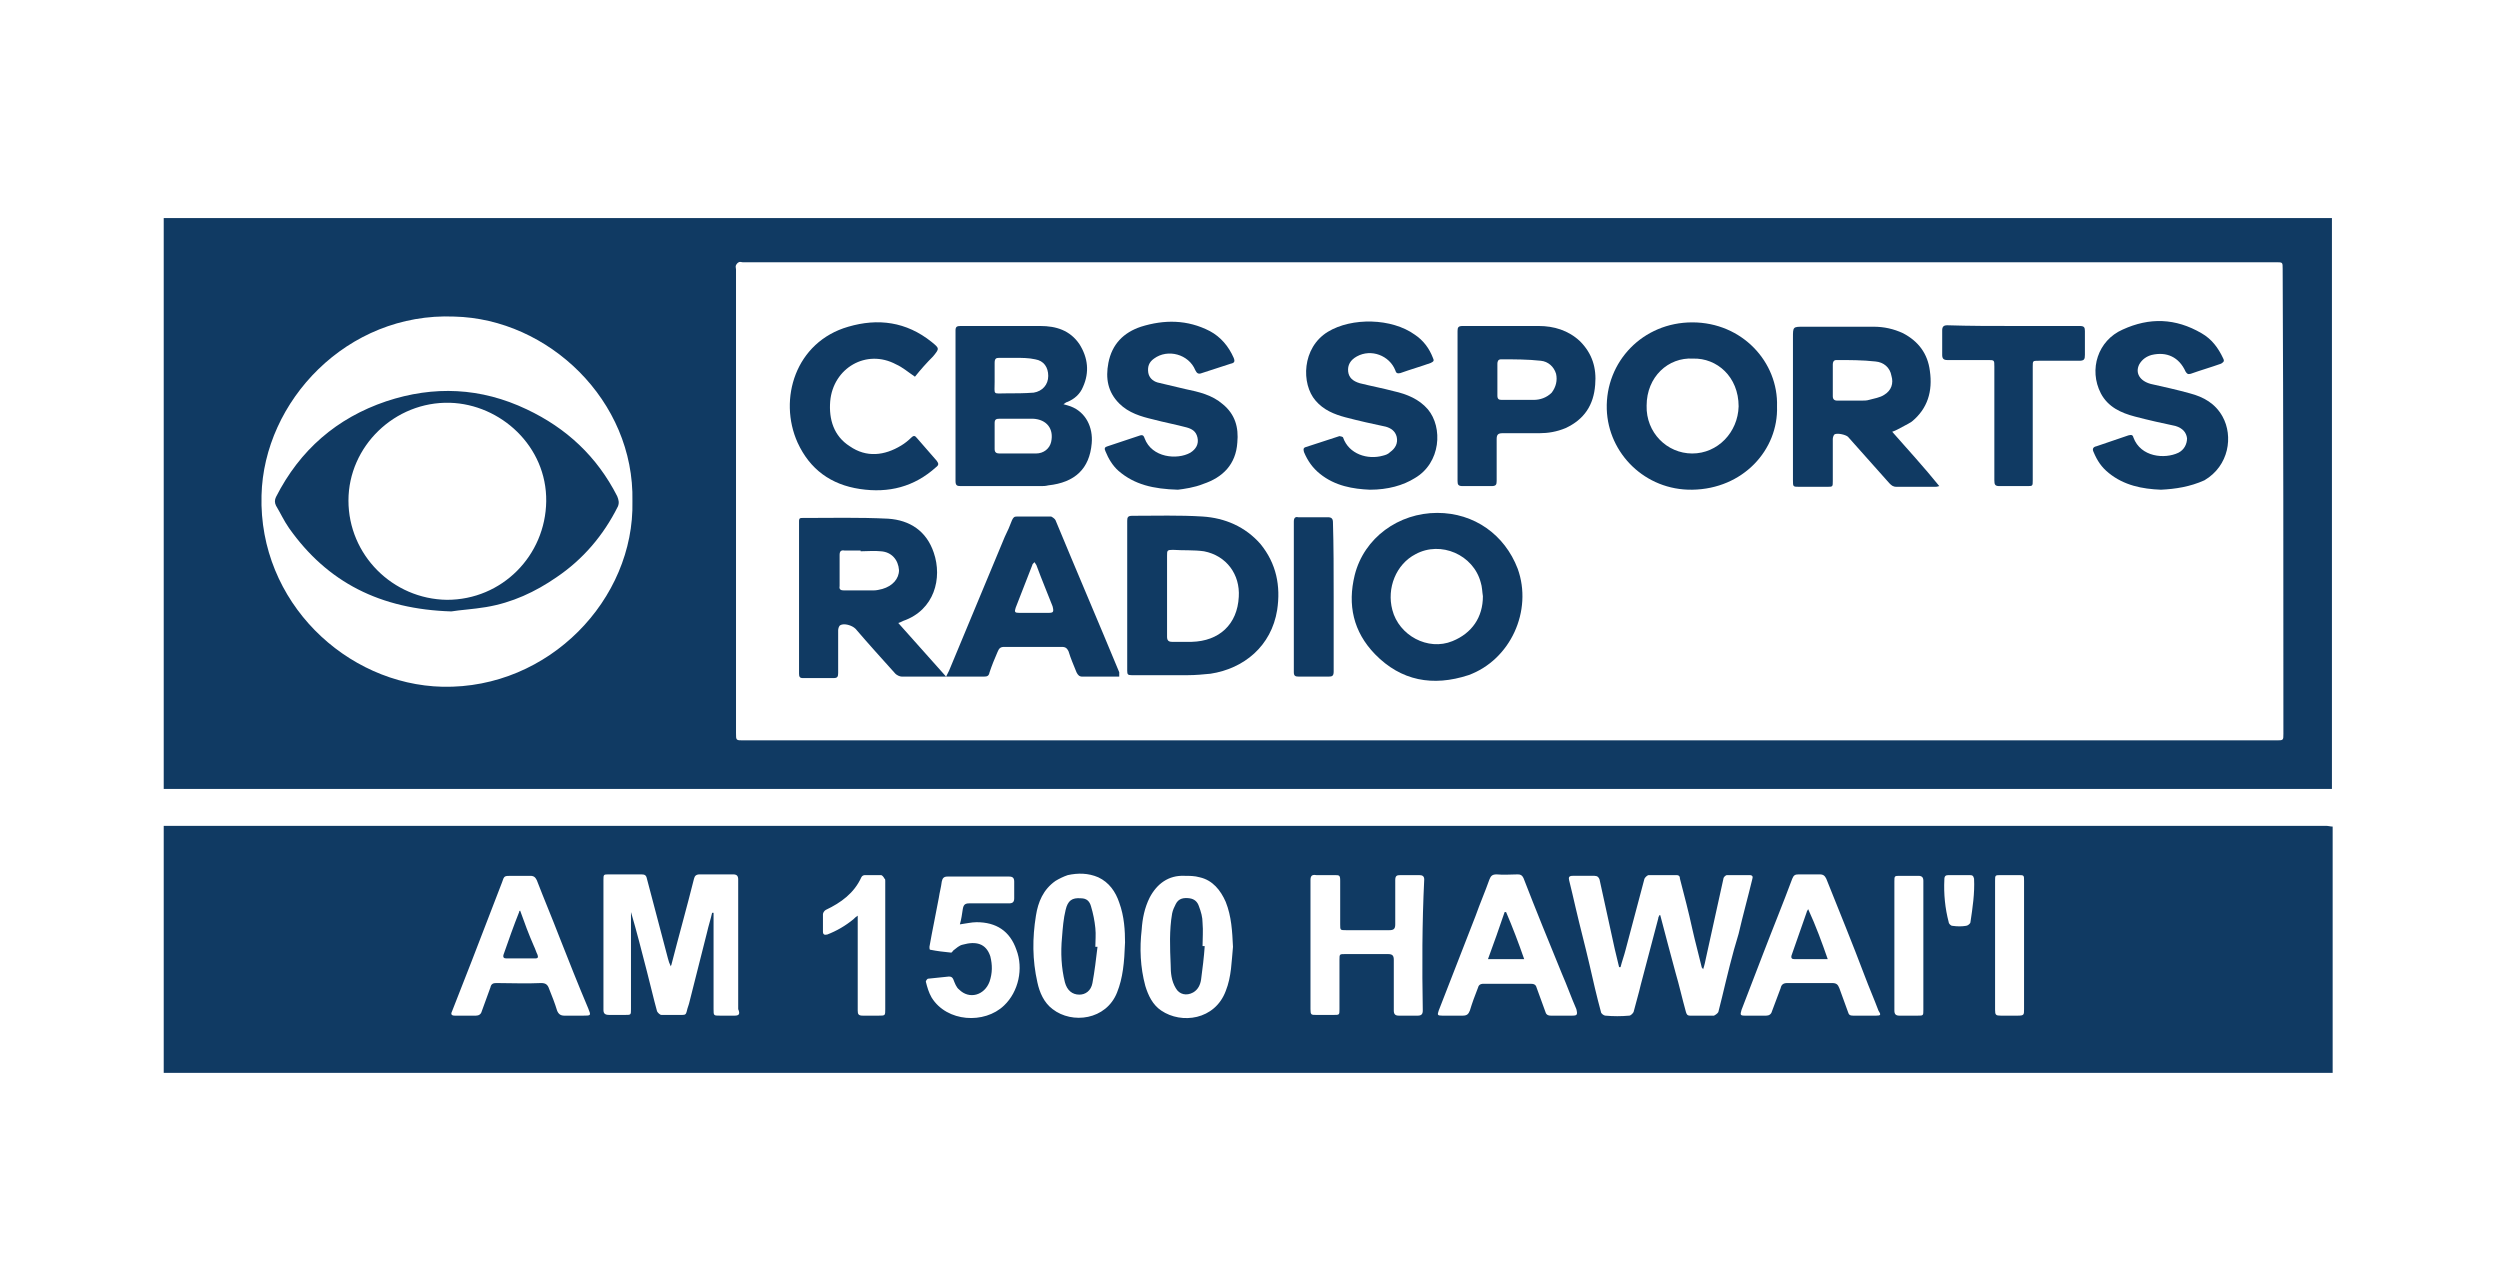 <?xml version="1.0" encoding="utf-8"?>
<!-- Generator: Adobe Illustrator 24.0.3, SVG Export Plug-In . SVG Version: 6.00 Build 0)  -->
<svg version="1.1" id="Layer_1" xmlns="http://www.w3.org/2000/svg" xmlns:xlink="http://www.w3.org/1999/xlink" x="0px" y="0px"
	 viewBox="0 0 345.1 176.2" style="enable-background:new 0 0 345.1 176.2;" xml:space="preserve">
<style type="text/css">
	.st0{fill:#103A63;}
</style>
<path class="st0" d="M321.1,114c-99.1,0-198.3,0-297.4,0c-0.4,0-0.7,0-1.1,0c0,11.4,0,22.7,0,34.1c99.8,0,199.6,0,299.4,0
	c0-11.3,0-22.6,0-34C321.7,114.1,321.4,114,321.1,114z M80.5,140.2c-0.4,0-0.8,0-1.2,0c-0.5,0-0.9,0-1.4,0c-0.5,0-0.8-0.2-1-0.7
	c-0.3-1-0.7-2-1.1-3c-0.2-0.6-0.5-0.8-1.1-0.8c-2.1,0.1-4.1,0-6.2,0c-0.4,0-0.7,0.1-0.8,0.6c-0.4,1.1-0.8,2.2-1.2,3.3
	c-0.1,0.4-0.4,0.6-0.8,0.6c-1,0-2,0-2.9,0c-0.5,0-0.6-0.2-0.4-0.6c0.9-2.3,1.8-4.6,2.7-6.9c1.4-3.6,2.8-7.3,4.2-10.9
	c0.3-0.9,0.3-0.9,1.3-0.9c0.9,0,1.8,0,2.6,0c0.5,0,0.7,0.2,0.9,0.6c1,2.6,2.1,5.2,3.1,7.8c1.3,3.3,2.6,6.6,4,9.9
	C81.6,140.2,81.6,140.2,80.5,140.2z M101.4,140.2c-0.7,0-1.4,0-2,0c-0.9,0-0.9,0-0.9-0.9c0-3.9,0-7.7,0-11.6c0-0.6,0-1.1,0-1.7
	c-0.1,0-0.1,0-0.2,0c-0.2,0.9-0.5,1.8-0.7,2.7c-0.8,3.2-1.6,6.3-2.4,9.5c-0.1,0.5-0.3,0.9-0.4,1.4c-0.1,0.4-0.2,0.5-0.6,0.5
	c-1,0-1.9,0-2.9,0c-0.2,0-0.5-0.3-0.6-0.5c-0.5-1.8-0.9-3.6-1.4-5.5c-0.7-2.7-1.4-5.5-2.2-8.2c0,0.2,0,0.4,0,0.5c0,4.3,0,8.6,0,12.9
	c0,0.8,0,0.8-0.8,0.8c-0.7,0-1.4,0-2.2,0c-0.6,0-0.8-0.2-0.8-0.7c0-2,0-4,0-6.1c0-3.9,0-7.8,0-11.8c0-0.8,0-0.8,0.8-0.8
	c1.5,0,2.9,0,4.4,0c0.5,0,0.7,0.1,0.8,0.6c1,3.7,1.9,7.3,2.9,11c0.1,0.4,0.2,0.7,0.4,1.1c0-0.1,0.1-0.2,0.1-0.3
	c1-3.9,2.1-7.8,3.1-11.8c0.1-0.4,0.3-0.6,0.8-0.6c1.5,0,3.1,0,4.6,0c0.5,0,0.7,0.2,0.7,0.7c0,6,0,12,0,17.9
	C102.2,140,102,140.2,101.4,140.2z M122.2,121.6c0,5.9,0,11.8,0,17.7c0,0.9,0,0.9-0.9,0.9c-0.7,0-1.4,0-2.2,0
	c-0.6,0-0.7-0.2-0.7-0.7c0-4.1,0-8.2,0-12.3c0-0.2,0-0.4,0-0.8c-0.3,0.2-0.4,0.3-0.6,0.5c-1.1,0.9-2.3,1.6-3.6,2.1
	c-0.4,0.1-0.6,0-0.6-0.4c0-0.8,0-1.6,0-2.4c0-0.2,0.2-0.5,0.4-0.6c2.1-1,3.9-2.3,4.9-4.5c0.1-0.2,0.3-0.3,0.5-0.3c0.7,0,1.4,0,2.2,0
	c0.2,0,0.4,0.3,0.5,0.5C122.2,121.3,122.2,121.5,122.2,121.6z M138.6,138.8c-2.7,2.6-7.9,2.3-10-1.1c-0.4-0.7-0.6-1.4-0.8-2.2
	c0-0.1,0.2-0.4,0.3-0.4c1-0.1,1.9-0.2,2.9-0.3c0.4,0,0.5,0.2,0.6,0.4c0.2,0.5,0.4,1.1,0.8,1.4c1.4,1.4,3.5,0.8,4.2-1.1
	c0.4-1.2,0.4-2.3,0.1-3.5c-0.6-1.8-2-2.1-3.8-1.6c-0.5,0.1-0.9,0.5-1.3,0.8c-0.1,0.1-0.2,0.3-0.3,0.3c-1-0.1-1.9-0.2-2.9-0.4
	c-0.1,0-0.1-0.3-0.1-0.4c0.4-2.3,0.9-4.6,1.3-6.8c0.1-0.7,0.3-1.4,0.4-2.2c0.1-0.5,0.3-0.7,0.8-0.7c2.8,0,5.7,0,8.5,0
	c0.5,0,0.7,0.2,0.7,0.7c0,0.8,0,1.5,0,2.3c0,0.5-0.2,0.7-0.7,0.7c-1.8,0-3.7,0-5.5,0c-0.6,0-0.8,0.2-0.9,0.8
	c-0.1,0.7-0.2,1.4-0.4,2.1c0.8-0.1,1.6-0.3,2.3-0.3c2.7,0,4.6,1.2,5.5,3.8C141.3,133.7,140.6,136.9,138.6,138.8z M154.2,137
	c-1.5,3.8-6.2,4.4-8.9,2.3c-1.2-0.9-1.8-2.3-2.1-3.7c-0.7-3.1-0.7-6.1-0.2-9.2c0.3-1.9,1-3.6,2.7-4.8c0.5-0.3,1.1-0.6,1.7-0.8
	c1.4-0.3,2.8-0.3,4.2,0.3c1.5,0.7,2.4,2,2.9,3.5c0.7,1.9,0.8,3.9,0.8,5.5C155.2,132.9,155,135,154.2,137z M169.2,136.8
	c-1.5,4-6.1,4.6-8.9,2.7c-1.2-0.8-1.8-2.1-2.2-3.4c-0.7-2.6-0.8-5.2-0.5-7.8c0.1-1.5,0.4-3,1.1-4.4c1-1.9,2.6-3.1,4.8-3
	c0.7,0,1.4,0,2.1,0.2c1.8,0.4,2.9,1.8,3.6,3.4c0.8,2,0.9,4.1,1,6.2C170,132.7,170,134.8,169.2,136.8z M196.4,139.5
	c0,0.5-0.2,0.7-0.7,0.7c-0.9,0-1.8,0-2.6,0c-0.5,0-0.7-0.2-0.7-0.7c0-2.3,0-4.7,0-7c0-0.6-0.2-0.8-0.8-0.8c-2,0-4,0-5.9,0
	c-0.8,0-0.8,0-0.8,0.8c0,2.3,0,4.6,0,6.8c0,0.8,0,0.8-0.8,0.8c-0.8,0-1.6,0-2.4,0c-0.7,0-0.8,0-0.8-0.8c0-3,0-6,0-8.9c0-3,0-6,0-8.9
	c0-0.6,0.2-0.8,0.8-0.7c0.8,0,1.6,0,2.5,0c0.7,0,0.8,0,0.8,0.8c0,2,0,4,0,6c0,0.8,0,0.8,0.8,0.8c2,0,4,0,6,0c0.6,0,0.8-0.2,0.8-0.8
	c0-2,0-4,0-6.1c0-0.6,0.2-0.7,0.7-0.7c0.9,0,1.8,0,2.6,0c0.4,0,0.7,0.1,0.7,0.6C196.3,127.5,196.3,133.5,196.4,139.5z M217,140.2
	c-0.2,0-0.5,0-0.7,0c-0.2,0-0.5,0-0.7,0c0,0,0,0,0,0c-0.5,0-1,0-1.5,0c-0.5,0-0.7-0.2-0.8-0.6c-0.4-1.1-0.8-2.2-1.2-3.3
	c-0.1-0.4-0.4-0.5-0.8-0.5c-2.2,0-4.3,0-6.5,0c-0.5,0-0.7,0.2-0.8,0.6c-0.4,1-0.8,2.1-1.1,3.1c-0.2,0.5-0.4,0.7-1,0.7
	c-0.9,0-1.8,0-2.8,0c-0.7,0-0.7-0.1-0.5-0.7c1.7-4.4,3.4-8.7,5.1-13.1c0.6-1.7,1.3-3.3,1.9-5c0.2-0.5,0.4-0.7,1-0.7
	c1,0.1,1.9,0,2.9,0c0.4,0,0.6,0.1,0.8,0.5c1.7,4.4,3.5,8.8,5.3,13.2c0.7,1.6,1.3,3.3,2,4.9C217.8,140.1,217.7,140.2,217,140.2z
	 M237.7,137.7c-0.2,0.7-0.3,1.3-0.5,2c-0.1,0.2-0.4,0.4-0.6,0.5c-1.1,0-2.2,0-3.3,0c-0.4,0-0.5-0.2-0.6-0.6
	c-0.5-1.8-0.9-3.6-1.4-5.3c-0.7-2.6-1.4-5.2-2.1-7.9c0,0,0-0.1-0.1-0.1c-0.1,0.2-0.2,0.3-0.2,0.5c-0.8,3-1.6,6.1-2.4,9.1
	c-0.3,1.3-0.7,2.6-1,3.8c-0.1,0.2-0.4,0.5-0.6,0.5c-1.1,0.1-2.2,0.1-3.3,0c-0.2,0-0.6-0.3-0.6-0.5c-0.6-2.2-1.1-4.4-1.6-6.6
	c-0.6-2.6-1.3-5.2-1.9-7.8c-0.3-1.3-0.6-2.6-0.9-3.8c-0.1-0.4,0-0.6,0.5-0.6c1,0,2,0,3,0c0.4,0,0.6,0.2,0.7,0.5
	c0.7,3.2,1.4,6.4,2.1,9.6c0.2,0.8,0.4,1.7,0.6,2.5c0.1,0,0.1,0,0.2,0c0.2-0.8,0.5-1.6,0.7-2.4c0.9-3.3,1.7-6.5,2.6-9.8
	c0.1-0.2,0.4-0.5,0.6-0.5c1.3,0,2.6,0,3.8,0c0.4,0,0.5,0.2,0.5,0.5c0.6,2.3,1.2,4.6,1.7,6.9c0.4,1.8,0.9,3.6,1.3,5.3
	c0,0.1,0.1,0.1,0.2,0.3c0.2-0.6,0.3-1.1,0.4-1.6c0.8-3.6,1.6-7.3,2.4-10.9c0-0.2,0.3-0.5,0.5-0.5c1,0,2.1,0,3.1,0
	c0.4,0,0.5,0.2,0.4,0.5c-0.6,2.5-1.3,5-1.9,7.6C239.1,131.8,238.4,134.8,237.7,137.7z M259,140.2c-0.5,0-1,0-1.6,0c0,0,0,0,0,0
	c-0.5,0-1.1,0-1.6,0c-0.4,0-0.6-0.1-0.7-0.5c-0.4-1.1-0.8-2.2-1.2-3.3c-0.2-0.5-0.4-0.7-1-0.7c-2.1,0-4.2,0-6.2,0
	c-0.5,0-0.8,0.2-0.9,0.7c-0.4,1.1-0.8,2.1-1.2,3.2c-0.1,0.4-0.4,0.6-0.8,0.6c-1,0-1.9,0-2.9,0c-0.7,0-0.7-0.1-0.5-0.8
	c1-2.6,2-5.2,3-7.8c1.3-3.4,2.7-6.8,4-10.3c0.2-0.5,0.4-0.6,0.9-0.6c1,0,2,0,2.9,0c0.5,0,0.7,0.2,0.9,0.6c1.8,4.5,3.6,8.9,5.3,13.4
	c0.6,1.6,1.3,3.2,1.9,4.8C259.7,140.1,259.6,140.2,259,140.2z M265.5,130.5c0,3,0,6,0,8.9c0,0.8,0,0.8-0.8,0.8c-0.8,0-1.7,0-2.5,0
	c-0.5,0-0.7-0.2-0.7-0.7c0-1.6,0-3.2,0-4.7c0-4.4,0-8.8,0-13.1c0-0.8,0-0.8,0.8-0.8c0.8,0,1.6,0,2.5,0c0.5,0,0.7,0.2,0.7,0.7
	C265.5,124.5,265.5,127.5,265.5,130.5z M272,127.3c0,0.2-0.4,0.5-0.6,0.5c-0.6,0.1-1.2,0.1-1.9,0c-0.2,0-0.5-0.3-0.5-0.5
	c-0.5-1.9-0.7-3.9-0.6-5.9c0-0.5,0.2-0.6,0.6-0.6c0.5,0,1,0,1.4,0c0.5,0,1,0,1.5,0c0.4,0,0.5,0.1,0.6,0.5
	C272.6,123.3,272.3,125.3,272,127.3z M279.4,139.3c0,0.8,0,0.9-0.9,0.9c-0.8,0-1.6,0-2.3,0c-0.7,0-0.8-0.1-0.8-0.8
	c0-3.9,0-7.8,0-11.6c0-2.1,0-4.1,0-6.2c0-0.8,0-0.8,0.8-0.8c0.8,0,1.6,0,2.4,0c0.8,0,0.8,0,0.8,0.8c0,2.9,0,5.9,0,8.8
	C279.4,133.4,279.4,136.4,279.4,139.3z"/>
<path class="st0" d="M210.4,132.4c-1.7,0-3.3,0-5,0c0.8-2.2,1.6-4.4,2.3-6.5c0.1,0,0.1,0,0.2,0C208.8,128,209.6,130.1,210.4,132.4z"
	/>
<path class="st0" d="M71.8,125.7c0.6,1.7,1.2,3.3,1.9,4.9c0.2,0.4,0.3,0.8,0.5,1.2c0.1,0.3,0.1,0.5-0.3,0.5c-1.3,0-2.6,0-4,0
	c-0.3,0-0.5-0.1-0.4-0.5c0.7-2,1.4-4,2.2-6C71.6,125.9,71.6,125.8,71.8,125.7z"/>
<path class="st0" d="M252.3,132.4c-0.5,0-0.8,0-1.2,0c-1.1,0-2.2,0-3.4,0c-0.3,0-0.5-0.1-0.4-0.5c0.7-2,1.4-4,2.1-6
	c0-0.1,0.1-0.2,0.2-0.4C250.7,127.9,251.5,130.1,252.3,132.4z"/>
<path class="st0" d="M166.3,130.6c-0.1,1.5-0.3,3.1-0.5,4.6c-0.1,0.7-0.4,1.4-1.1,1.8c-0.9,0.5-1.9,0.3-2.4-0.6
	c-0.6-1-0.7-2.1-0.7-3.2c-0.1-2.4-0.2-4.8,0.2-7.1c0.1-0.5,0.3-0.9,0.5-1.3c0.4-0.8,1.1-0.9,1.9-0.8c0.7,0.1,1.1,0.5,1.3,1.1
	c0.3,0.8,0.5,1.5,0.5,2.3c0.1,1.1,0,2.1,0,3.2C166.1,130.6,166.2,130.6,166.3,130.6z"/>
<path class="st0" d="M151.5,130.7c-0.2,1.7-0.4,3.4-0.7,5c-0.2,1.1-1,1.6-1.8,1.6c-1,0-1.7-0.6-2-1.7c-0.5-2-0.6-4.1-0.4-6.2
	c0.1-1.3,0.2-2.6,0.5-3.8c0.3-1.3,0.9-1.7,2.1-1.6c0.8,0,1.2,0.4,1.4,1.1c0.3,1,0.5,2,0.6,3c0.1,0.9,0,1.8,0,2.6
	C151.3,130.7,151.4,130.7,151.5,130.7z"/>
<path class="st0" d="M298.3,67.6c-2.6-0.1-5.1-0.6-7.2-2.3c-1-0.8-1.6-1.7-2.1-2.9c-0.2-0.4-0.1-0.7,0.4-0.8c1.5-0.5,2.9-1,4.4-1.5
	c0.4-0.1,0.6-0.1,0.7,0.3c1,2.7,4.3,3,6.2,2.1c0.8-0.4,1.2-1.2,1.2-2c-0.1-0.8-0.6-1.4-1.6-1.7c-1.9-0.4-3.7-0.8-5.6-1.3
	c-1.9-0.5-3.7-1.3-4.7-3.2c-1.7-3.3-0.4-7.3,3-8.8c3.7-1.7,7.3-1.6,10.9,0.5c1.4,0.8,2.3,2,3,3.5c0.2,0.4,0,0.5-0.3,0.7
	c-1.4,0.5-2.8,0.9-4.2,1.4c-0.4,0.1-0.5,0-0.7-0.3c-0.9-2-2.6-2.8-4.7-2.3c-0.7,0.2-1.3,0.6-1.7,1.3c-0.6,1.2,0.1,2.3,1.6,2.7
	c1.8,0.4,3.6,0.8,5.4,1.3c1.9,0.5,3.5,1.4,4.5,3.2c1.5,2.7,0.9,6.8-2.5,8.8C302.3,67.2,300.3,67.5,298.3,67.6z"/>
<path class="st0" d="M189.1,67.6c-2.3-0.1-4.8-0.5-6.9-2.2c-1-0.8-1.7-1.8-2.2-3c-0.1-0.4-0.1-0.6,0.3-0.7c1.5-0.5,3.1-1,4.6-1.5
	c0.1,0,0.5,0.1,0.5,0.2c0.8,2.3,3.4,3.1,5.5,2.5c0.4-0.1,0.7-0.2,1-0.5c0.7-0.5,1.1-1.2,0.9-2.1c-0.2-0.8-0.8-1.2-1.5-1.4
	c-1.9-0.4-3.7-0.8-5.6-1.3c-1.5-0.4-3-1-4.1-2.3c-2-2.3-1.9-7.3,1.7-9.5c3.3-2,8.8-1.9,12,0.4c1.2,0.8,2,1.9,2.5,3.2
	c0.2,0.4,0.1,0.5-0.3,0.7c-1.4,0.5-2.8,0.9-4.2,1.4c-0.4,0.1-0.6,0-0.7-0.4c-0.8-2-3.3-3-5.3-1.9c-0.9,0.5-1.3,1.2-1.2,2.1
	c0.1,0.8,0.6,1.3,1.6,1.6c1.6,0.4,3.2,0.7,4.7,1.1c1.8,0.4,3.5,1.1,4.7,2.5c2.1,2.5,1.8,7.4-1.8,9.5C193.7,67,191.6,67.6,189.1,67.6
	z"/>
<path class="st0" d="M162.6,67.6c-3.4-0.1-6-0.7-8.2-2.6c-0.8-0.7-1.4-1.7-1.8-2.7c-0.2-0.4-0.1-0.6,0.3-0.7c1.5-0.5,3-1,4.5-1.5
	c0.4-0.1,0.5,0.1,0.6,0.4c1,2.7,4.5,3,6.3,2c0.8-0.5,1.2-1.2,1-2.1c-0.2-0.9-0.8-1.2-1.5-1.4c-1.5-0.4-3.1-0.7-4.6-1.1
	c-1.7-0.4-3.4-0.9-4.7-2.2c-1.6-1.6-1.9-3.5-1.5-5.6c0.5-2.6,2.1-4.2,4.5-5c3.2-1,6.4-1,9.5,0.6c1.5,0.8,2.6,2.1,3.3,3.7
	c0.2,0.5,0.1,0.7-0.4,0.8c-1.3,0.4-2.7,0.9-4,1.3c-0.5,0.2-0.7,0-0.9-0.4c-0.9-2.2-3.8-3-5.7-1.6c-0.7,0.5-0.9,1.1-0.8,1.9
	c0.1,0.7,0.6,1.2,1.3,1.4c1.3,0.3,2.5,0.6,3.8,0.9c1.9,0.4,3.7,0.8,5.2,2.1c1.7,1.4,2.2,3.2,2,5.3c-0.2,3-2,4.8-4.7,5.7
	C164.9,67.3,163.4,67.5,162.6,67.6z"/>
<path class="st0" d="M126.3,52c-0.9-0.6-1.7-1.3-2.6-1.7c-4.1-2.2-8.7,0.5-9.1,5.1c-0.2,2.5,0.5,4.8,2.7,6.2
	c2.3,1.6,4.8,1.3,7.1-0.1c0.5-0.3,1-0.7,1.4-1.1c0.3-0.3,0.5-0.3,0.8,0.1c0.9,1,1.8,2.1,2.7,3.1c0.3,0.4,0.3,0.6-0.1,0.9
	c-3,2.7-6.5,3.6-10.5,3c-4-0.6-6.9-2.7-8.6-6.4c-2.7-6-0.3-13.9,7-16c4.1-1.2,8-0.7,11.5,2.1c1.1,0.9,1.1,0.9,0.2,2
	C127.9,50.1,127.1,51,126.3,52z"/>
<path class="st0" d="M278,45c3,0,6.1,0,9.1,0c0.6,0,0.7,0.2,0.7,0.7c0,1.1,0,2.2,0,3.3c0,0.6-0.1,0.8-0.8,0.8c-1.9,0-3.7,0-5.6,0
	c-0.8,0-0.8,0-0.8,0.8c0,5.2,0,10.5,0,15.7c0,0.8,0,0.8-0.8,0.8c-1.3,0-2.6,0-3.8,0c-0.6,0-0.7-0.2-0.7-0.8c0-5.2,0-10.4,0-15.7
	c0-0.9,0-0.9-0.9-0.9c-1.9,0-3.7,0-5.6,0c-0.5,0-0.7-0.2-0.7-0.7c0-1.1,0-2.3,0-3.4c0-0.5,0.2-0.7,0.7-0.7C271.9,45,274.9,45,278,45
	z"/>
<path class="st0" d="M184.1,82.3c0,3.5,0,6.9,0,10.4c0,0.6-0.2,0.7-0.7,0.7c-1.4,0-2.7,0-4.1,0c-0.5,0-0.7-0.1-0.7-0.6
	c0-6.9,0-13.9,0-20.8c0-0.5,0.2-0.7,0.6-0.6c1.4,0,2.8,0,4.1,0c0.5,0,0.7,0.2,0.7,0.7C184.1,75.4,184.1,78.8,184.1,82.3z"/>
<path class="st0" d="M62.3,84.4c-9.8-0.3-17.1-4-22.4-11.5c-0.7-1-1.2-2.1-1.8-3.1c-0.2-0.4-0.2-0.8,0-1.2
	c3.3-6.5,8.4-10.9,15.2-13.2c6.6-2.2,13.1-1.9,19.4,1.1c5.5,2.6,9.7,6.5,12.5,12c0.2,0.5,0.3,0.9,0.1,1.4c-2,4-4.8,7.3-8.5,9.8
	c-2.9,2-6.1,3.5-9.7,4.1C65.3,84.1,63.5,84.2,62.3,84.4z M75.4,69.2c0.1-7.6-6.3-13.4-13.3-13.6c-7.6-0.2-14,6-14,13.5
	c0,7.5,6.1,13.6,13.6,13.7C69.3,82.8,75.3,76.7,75.4,69.2z"/>
<path class="st0" d="M154.5,92.8c-2.9-7-5.9-14-8.8-21c-0.1-0.2-0.4-0.4-0.6-0.5c-1.6,0-3.1,0-4.7,0c-0.4,0-0.5,0.1-0.7,0.5
	c-0.3,0.8-0.6,1.5-1,2.3c-2.6,6.2-5.1,12.3-7.7,18.5c-0.1,0.2-0.2,0.4-0.4,0.8c-2.2-2.5-4.4-4.9-6.6-7.4c0.3-0.1,0.5-0.2,0.7-0.3
	c4.3-1.5,5.4-5.9,4.2-9.4c-1-3-3.3-4.5-6.3-4.7c-4-0.2-8-0.1-11.9-0.1c-0.4,0-0.4,0.2-0.4,0.5c0,7,0,14,0,21c0,0.4,0.1,0.6,0.5,0.6
	c1.4,0,2.9,0,4.3,0c0.5,0,0.6-0.2,0.6-0.7c0-2,0-3.9,0-5.9c0-0.2,0.1-0.6,0.3-0.7c0.5-0.3,1.6,0,2.1,0.5c1.8,2.1,3.7,4.2,5.5,6.2
	c0.2,0.2,0.6,0.4,0.9,0.4c3.8,0,7.5,0,11.3,0c0.5,0,0.7-0.1,0.8-0.6c0.3-0.9,0.7-1.9,1.1-2.8c0.2-0.5,0.4-0.7,0.9-0.7
	c2.7,0,5.3,0,8,0c0.5,0,0.7,0.2,0.9,0.6c0.3,1,0.7,1.9,1.1,2.9c0.2,0.4,0.4,0.6,0.8,0.6c1.5,0,3,0,4.4,0c0.2,0,0.4,0,0.7,0
	C154.5,93.1,154.5,92.9,154.5,92.8z M121.8,81.3c-0.4,0.1-0.8,0.2-1.2,0.2c-1.4,0-2.7,0-4.1,0c-0.4,0-0.7-0.1-0.6-0.6
	c0-1.4,0-2.9,0-4.3c0-0.5,0.2-0.7,0.7-0.6c0.7,0,1.4,0,2.2,0c0,0,0,0.1,0,0.1c0.9,0,1.9-0.1,2.8,0c1.5,0.1,2.4,1.2,2.5,2.6
	C124.1,79.9,123.2,80.9,121.8,81.3z M144.7,84.6c-1.3,0-2.7,0-4,0c-0.6,0-0.7-0.1-0.5-0.7c0.8-2,1.5-3.9,2.3-5.9
	c0-0.1,0.1-0.2,0.3-0.4c0.1,0.2,0.3,0.4,0.3,0.5c0.7,1.9,1.5,3.8,2.2,5.6C145.5,84.5,145.4,84.6,144.7,84.6z"/>
<path class="st0" d="M147.8,56.1c-0.3-0.1-0.6-0.2-1-0.3c0.3-0.2,0.4-0.3,0.5-0.3c1-0.4,1.8-1.1,2.2-2.1c0.9-2,0.7-4-0.5-5.9
	c-1.3-1.9-3.2-2.5-5.4-2.5c-3.7,0-7.4,0-11,0c-0.5,0-0.7,0.1-0.7,0.6c0,6.9,0,13.8,0,20.8c0,0.6,0.2,0.7,0.7,0.7c3.7,0,7.4,0,11.1,0
	c0.3,0,0.6,0,1-0.1c3.7-0.4,5.7-2.3,6-5.8C150.9,59,149.9,56.9,147.8,56.1z M137.9,49.4c0.8,0,1.6,0,2.3,0c0,0,0,0,0,0
	c0.9,0,1.8,0,2.7,0.2c1.2,0.2,1.8,1.1,1.8,2.3c0,1.2-0.8,2.1-2,2.3c-1.3,0.1-2.5,0.1-3.8,0.1c-1.9,0-1.6,0.3-1.6-1.6
	c0-0.9,0-1.7,0-2.6C137.3,49.5,137.5,49.4,137.9,49.4z M145.1,61c-0.2,0.9-1,1.6-2.1,1.6c-0.9,0-1.7,0-2.6,0c0,0,0,0,0,0
	c-0.8,0-1.6,0-2.4,0c-0.4,0-0.7-0.1-0.7-0.6c0-1.2,0-2.4,0-3.6c0-0.5,0.2-0.6,0.7-0.6c1.5,0,3.1,0,4.6,0
	C144.5,57.9,145.5,59.2,145.1,61z"/>
<path class="st0" d="M261.2,59.6c0.3-0.1,0.5-0.2,0.7-0.3c0.7-0.4,1.4-0.7,2-1.1c2.2-1.8,2.9-4.2,2.5-7c-0.3-2.4-1.6-4.1-3.7-5.2
	c-1.3-0.6-2.6-0.9-4.1-0.9c-3.2,0-6.4,0-9.6,0c-1.5,0-1.5,0-1.5,1.5c0,6.6,0,13.2,0,19.7c0,0.9,0,0.9,0.9,0.9c1.3,0,2.5,0,3.8,0
	c0.8,0,0.8,0,0.8-0.8c0-1.9,0-3.8,0-5.8c0-0.2,0.1-0.5,0.2-0.6c0.3-0.3,1.6,0,1.9,0.3c1.9,2.1,3.8,4.3,5.7,6.4
	c0.3,0.3,0.5,0.5,1,0.5c1.8,0,3.6,0,5.3,0c0.2,0,0.3,0,0.6-0.1C265.6,64.5,263.4,62.1,261.2,59.6z M260.1,54.5
	c-0.6,0.4-1.4,0.5-2.1,0.7c-0.3,0.1-0.7,0.1-1,0.1s-0.7,0-1.1,0c-0.8,0-1.5,0-2.3,0c-0.4,0-0.6-0.2-0.6-0.6c0-1.5,0-3,0-4.4
	c0-0.3,0.1-0.6,0.5-0.6c1.8,0,3.6,0,5.4,0.2c1.1,0.1,2,0.8,2.2,2C261.4,52.9,261.1,53.9,260.1,54.5z"/>
<path class="st0" d="M174,75.1c-2.1-2.4-4.9-3.6-8-3.8c-3.2-0.2-6.4-0.1-9.7-0.1c-0.6,0-0.7,0.2-0.7,0.7c0,3.4,0,6.9,0,10.3
	c0,3.5,0,7,0,10.4c0,0.5,0.1,0.6,0.6,0.6c2.6,0,5.2,0,7.8,0c1,0,2.1-0.1,3.1-0.2c4.6-0.7,8.4-3.8,9.2-8.8
	C176.8,80.9,176.2,77.8,174,75.1z M164.5,88.6c-0.9,0-1.8,0-2.7,0c-0.5,0-0.7-0.2-0.7-0.7c0-1.9,0-3.8,0-5.7c0-1.8,0-3.7,0-5.5
	c0-0.7,0-0.8,0.8-0.8c1.4,0.1,2.9,0,4.3,0.2c3.1,0.6,5,3.2,4.8,6.3C170.8,86.2,168.3,88.5,164.5,88.6z"/>
<path class="st0" d="M209.5,78.5c-1.8-4.7-6-7.7-11.1-7.7c-5.3,0-10.1,3.4-11.4,8.6c-1,4.1-0.2,7.8,2.8,10.9c3.6,3.7,8,4.5,12.9,2.9
	C208.5,91.1,211.6,84.3,209.5,78.5z M200.5,88.5c-3.4,1.4-7.4-0.8-8.3-4.3c-0.8-3,0.5-6.3,3.2-7.7c3.5-1.9,8,0.1,9,3.9
	c0.2,0.6,0.2,1.3,0.3,1.9C204.7,85.2,203.2,87.4,200.5,88.5z"/>
<path class="st0" d="M233.6,44.5c-6.8,0-12,5.4-11.8,12c0.2,6.1,5.3,11.2,11.8,11.1c7-0.1,11.9-5.5,11.7-11.5
	C245.5,50,240.5,44.5,233.6,44.5z M233.6,62.6c-3.5,0-6.4-2.9-6.3-6.6c0-4,3-6.7,6.4-6.5c3.3-0.1,6.3,2.5,6.3,6.6
	C239.9,59.7,237.1,62.6,233.6,62.6z"/>
<path class="st0" d="M218.1,47.1c-1.6-1.5-3.6-2.1-5.7-2.1c-3.5,0-7,0-10.5,0c-0.6,0-0.7,0.2-0.7,0.7c0,3.4,0,6.9,0,10.3
	c0,3.5,0,6.9,0,10.4c0,0.5,0.1,0.7,0.7,0.7c1.3,0,2.7,0,4,0c0.6,0,0.7-0.2,0.7-0.7c0-1.9,0-3.9,0-5.8c0-0.6,0.2-0.8,0.8-0.8
	c1.7,0,3.4,0,5.1,0c1.2,0,2.4-0.2,3.6-0.7c2.6-1.2,3.9-3.2,4.1-6C220.4,50.8,219.8,48.8,218.1,47.1z M214.2,54.2
	c-0.7,0.7-1.6,1-2.5,1c-0.7,0-1.4,0-2.1,0c-0.8,0-1.5,0-2.3,0c-0.4,0-0.6-0.1-0.6-0.6c0-1.5,0-2.9,0-4.4c0-0.3,0.1-0.6,0.5-0.6
	c1.8,0,3.7,0,5.5,0.2c1,0.1,1.8,0.8,2.1,1.8C215,52.5,214.8,53.4,214.2,54.2z"/>
<path class="st0" d="M22.6,30.1c0,26.3,0,52.6,0,78.8c0.2,0,0.4,0,0.5,0c99.5,0,199.1,0,298.6,0c0.1,0,0.2,0,0.2,0
	c0-26.3,0-52.6,0-78.8C222.2,30.1,122.4,30.1,22.6,30.1z M61.1,94.8c-13.3-0.3-25.4-11.7-25-26.4c0.3-13,11.8-25.3,26.6-24.7
	C75.7,44,87.6,55.3,87.3,69.2C87.6,82.7,75.8,95.1,61.1,94.8z M315.2,101.3c0,0.9,0,0.9-1,0.9c-35.3,0-70.6,0-105.8,0
	s-70.6,0-105.8,0c-1,0-1,0-1-1c0-21.3,0-42.7,0-64c0-0.2-0.1-0.4,0-0.6c0.1-0.2,0.3-0.4,0.4-0.4c0.1-0.1,0.4,0,0.5,0
	c70.6,0,141.2,0,211.7,0c0.9,0,0.9,0,0.9,0.9C315.2,58.5,315.2,79.9,315.2,101.3z"/>
</svg>
